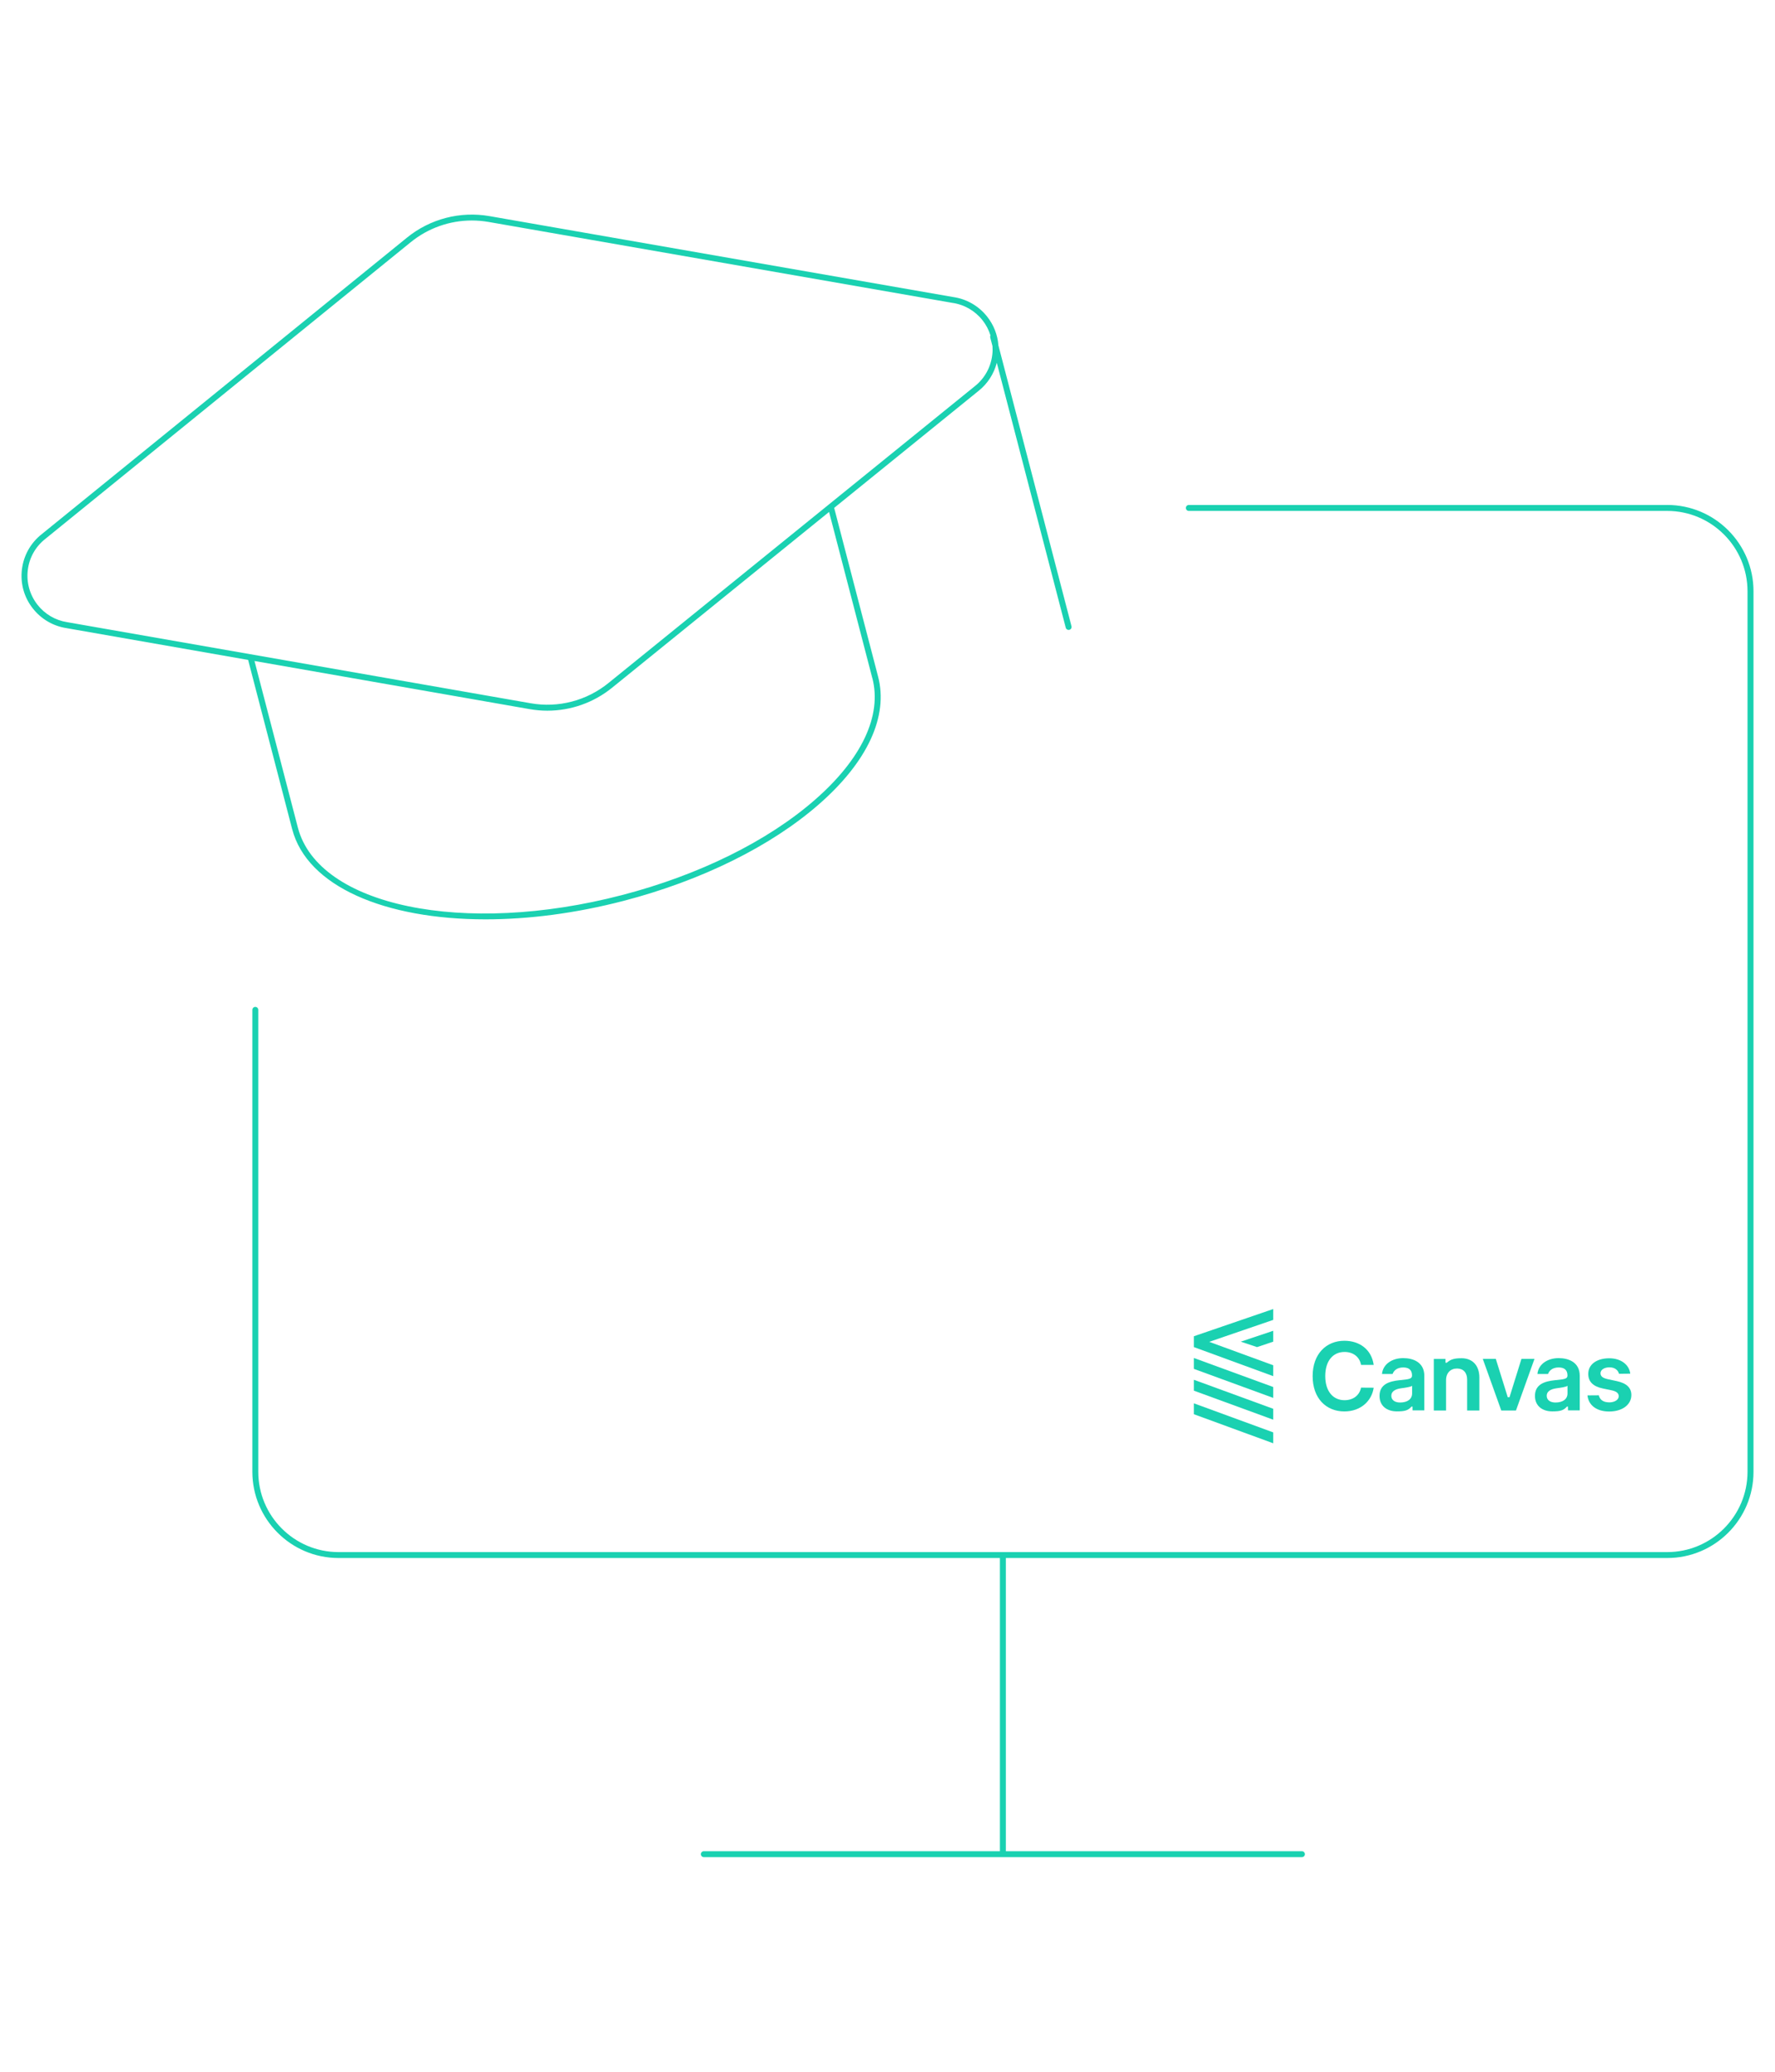 <?xml version="1.0" encoding="UTF-8"?>
<svg id="Layer_1" data-name="Layer 1" xmlns="http://www.w3.org/2000/svg" viewBox="0 0 432 504">
  <defs>
    <style>
      .cls-1 {
        fill: #1ad1b1;
      }
    </style>
  </defs>
  <path class="cls-1" d="M405.76,122.85h-116.43c-.4,0-.72.32-.72.72s.32.72.72.72h116.43c10.78,0,19.55,8.77,19.55,19.55v214.2c0,10.77-8.77,19.54-19.55,19.54h-161.66s0,0-.01,0,0,0-.01,0H82.4c-10.77,0-19.54-8.76-19.54-19.54v-112.37c0-.4-.32-.72-.72-.72s-.72.32-.72.72v112.37c0,11.57,9.41,20.98,20.98,20.98h160.96v71.33h-72.06c-.4,0-.72.32-.72.72s.32.72.72.72h145.56c.4,0,.72-.32.72-.72s-.32-.72-.72-.72h-72.05v-71.33h160.96c11.58,0,21-9.41,21-20.98v-214.2c0-11.58-9.42-21-21-21Z"/>
  <path class="cls-1" d="M71.11,201.71c3.63,13.93,22.53,21.94,47.07,21.94,10.43,0,21.88-1.45,33.61-4.5,18.96-4.94,35.84-13.28,47.52-23.49,11.82-10.33,16.93-21.36,14.4-31.07l-10.69-41.04,35.13-28.45c2.22-1.76,3.75-4.16,4.45-6.85l16.78,64.45c.08.33.38.54.7.54.06,0,.12,0,.18-.02.39-.1.62-.5.52-.88l-17.79-68.33c-.19-2.54-1.13-4.96-2.75-7-2.06-2.6-5.01-4.29-8.27-4.75l-112.82-19.68c-7.16-1.25-14.48.66-20.11,5.24L10.15,129.95c-2.7,2.13-4.41,5.19-4.82,8.6-.41,3.42.54,6.79,2.68,9.49,2.01,2.55,4.88,4.24,8.08,4.75l44.3,7.75,10.72,41.18ZM212.31,164.94c2.38,9.15-2.57,19.67-13.96,29.62-11.52,10.07-28.19,18.3-46.94,23.18-38.54,10.04-73.94,2.68-78.91-16.4l-10.56-40.54,66.95,11.71c1.44.25,2.88.38,4.32.38,5.71,0,11.29-1.95,15.79-5.61l52.78-42.74,10.52,40.41ZM9.14,147.14c-1.89-2.4-2.73-5.39-2.38-8.42s1.88-5.75,4.29-7.64L99.95,58.93c4.24-3.45,9.5-5.29,14.88-5.29,1.35,0,2.72.12,4.07.35l112.84,19.68c2.92.41,5.54,1.91,7.37,4.22.89,1.12,1.53,2.37,1.95,3.69-.07.15-.1.32-.06.5l.55,2.12c.05.7.04,1.4-.05,2.11-.35,3.03-1.86,5.75-4.26,7.65h0s-89.14,72.19-89.14,72.19c-5.31,4.31-12.21,6.12-18.95,4.93l-112.83-19.73c-2.85-.45-5.4-1.95-7.18-4.21Z"/>
  <polygon class="cls-1" points="309.88 318.45 290.57 325.07 290.57 327.71 309.88 334.78 309.88 332.13 294.3 326.43 309.88 321.09 309.88 318.45"/>
  <polygon class="cls-1" points="290.57 333.01 309.88 340.07 309.88 337.42 290.57 330.36 290.57 333.01"/>
  <polygon class="cls-1" points="290.57 338.31 309.88 345.37 309.88 342.72 290.57 335.66 290.57 338.31"/>
  <polygon class="cls-1" points="290.57 344.04 309.88 351.11 309.88 348.46 290.57 341.39 290.57 344.04"/>
  <polygon class="cls-1" points="309.88 326.39 309.88 323.74 301.98 326.39 305.93 327.71 309.88 326.39"/>
  <path class="cls-1" d="M327.24,328.89c2.05,0,3.65,1.15,4.01,3.15h3.08c-.52-3.72-3.4-5.87-7.14-5.87h0c-4.4,0-7.72,3.2-7.72,8.6s3.28,8.59,7.72,8.59c4.01,0,6.67-2.57,7.14-5.77l-3.08-.02c-.39,1.96-2,3.06-4.02,3.06-2.73,0-4.69-2.1-4.69-5.87s1.94-5.87,4.7-5.87Z"/>
  <path class="cls-1" d="M348.96,330.58v12.55h2.98v-7.35c0-1.81,1.1-2.86,2.67-2.86h0c1.54,0,2.46,1.01,2.46,2.68v7.53h2.98v-7.99c0-3.01-1.72-4.72-4.33-4.72-1.89,0-2.67.29-3.6,1.09h-.32v-.92h-2.85Z"/>
  <polygon class="cls-1" points="373.46 330.58 370.29 330.58 367.38 339.91 366.96 339.91 364.05 330.58 360.88 330.58 365.38 343.13 368.96 343.13 373.46 330.58"/>
  <path class="cls-1" d="M391.63,341.15c-1.37,0-2.25-.59-2.51-1.71l-2.76.02c.23,2.3,2.12,3.92,5.28,3.92s5.39-1.63,5.4-4c0-1.79-1.17-2.88-3.56-3.4l-2.16-.46c-1.28-.28-1.79-.73-1.79-1.45,0-.85.94-1.44,2.18-1.44,1.37,0,2.1.74,2.33,1.57l2.73-.03c-.23-2.07-2.14-3.74-5.11-3.74h0c-3.04,0-5.12,1.48-5.11,3.81,0,1.83,1.13,3.04,3.56,3.54l2.16.45c1.16.25,1.7.72,1.7,1.43,0,.86-.99,1.5-2.35,1.5Z"/>
  <path class="cls-1" d="M340.93,335.73c-.12.01-.25.03-.38.04-2.45.26-4.8.99-4.8,3.81,0,2.47,1.82,3.77,4.23,3.77,1.98,0,2.74-.25,3.56-1.17h.23l.02.92h2.86v-8.4c0-3.32-2.73-4.31-5.14-4.31-2.66,0-4.93,1.44-5.16,3.86h2.58c.3-.86,1.13-1.59,2.59-1.59s2.14.7,2.14,1.94v.05c0,.8-.79.88-2.75,1.09ZM343.68,337.13v1.84c0,1.4-1.14,2.22-2.93,2.22h0c-1.24,0-2.13-.57-2.13-1.65s1-1.61,2.33-1.8l.13-.02c.81-.11,2.23-.3,2.6-.59Z"/>
  <polygon class="cls-1" points="339.98 343.36 339.98 343.36 339.98 343.36 339.98 343.36"/>
  <polygon class="cls-1" points="377.8 343.36 377.8 343.36 377.79 343.36 377.8 343.36"/>
  <path class="cls-1" d="M378.75,335.73c-.06,0-.12.01-.17.02-.07,0-.13.01-.2.02-2.45.26-4.8.99-4.8,3.81,0,2.47,1.82,3.77,4.23,3.77,1.98,0,2.73-.25,3.56-1.17h.23l.02.92h2.86v-8.4c0-3.32-2.73-4.31-5.14-4.31-2.66,0-4.93,1.44-5.16,3.86h2.58c.3-.86,1.13-1.59,2.59-1.59s2.14.7,2.14,1.94v.05c0,.8-.8.88-2.75,1.09ZM381.5,337.13v1.84c0,1.4-1.14,2.22-2.93,2.22h0c-1.24,0-2.13-.57-2.13-1.65s1-1.61,2.33-1.8l.13-.02c.81-.11,2.23-.3,2.6-.59Z"/>
</svg>